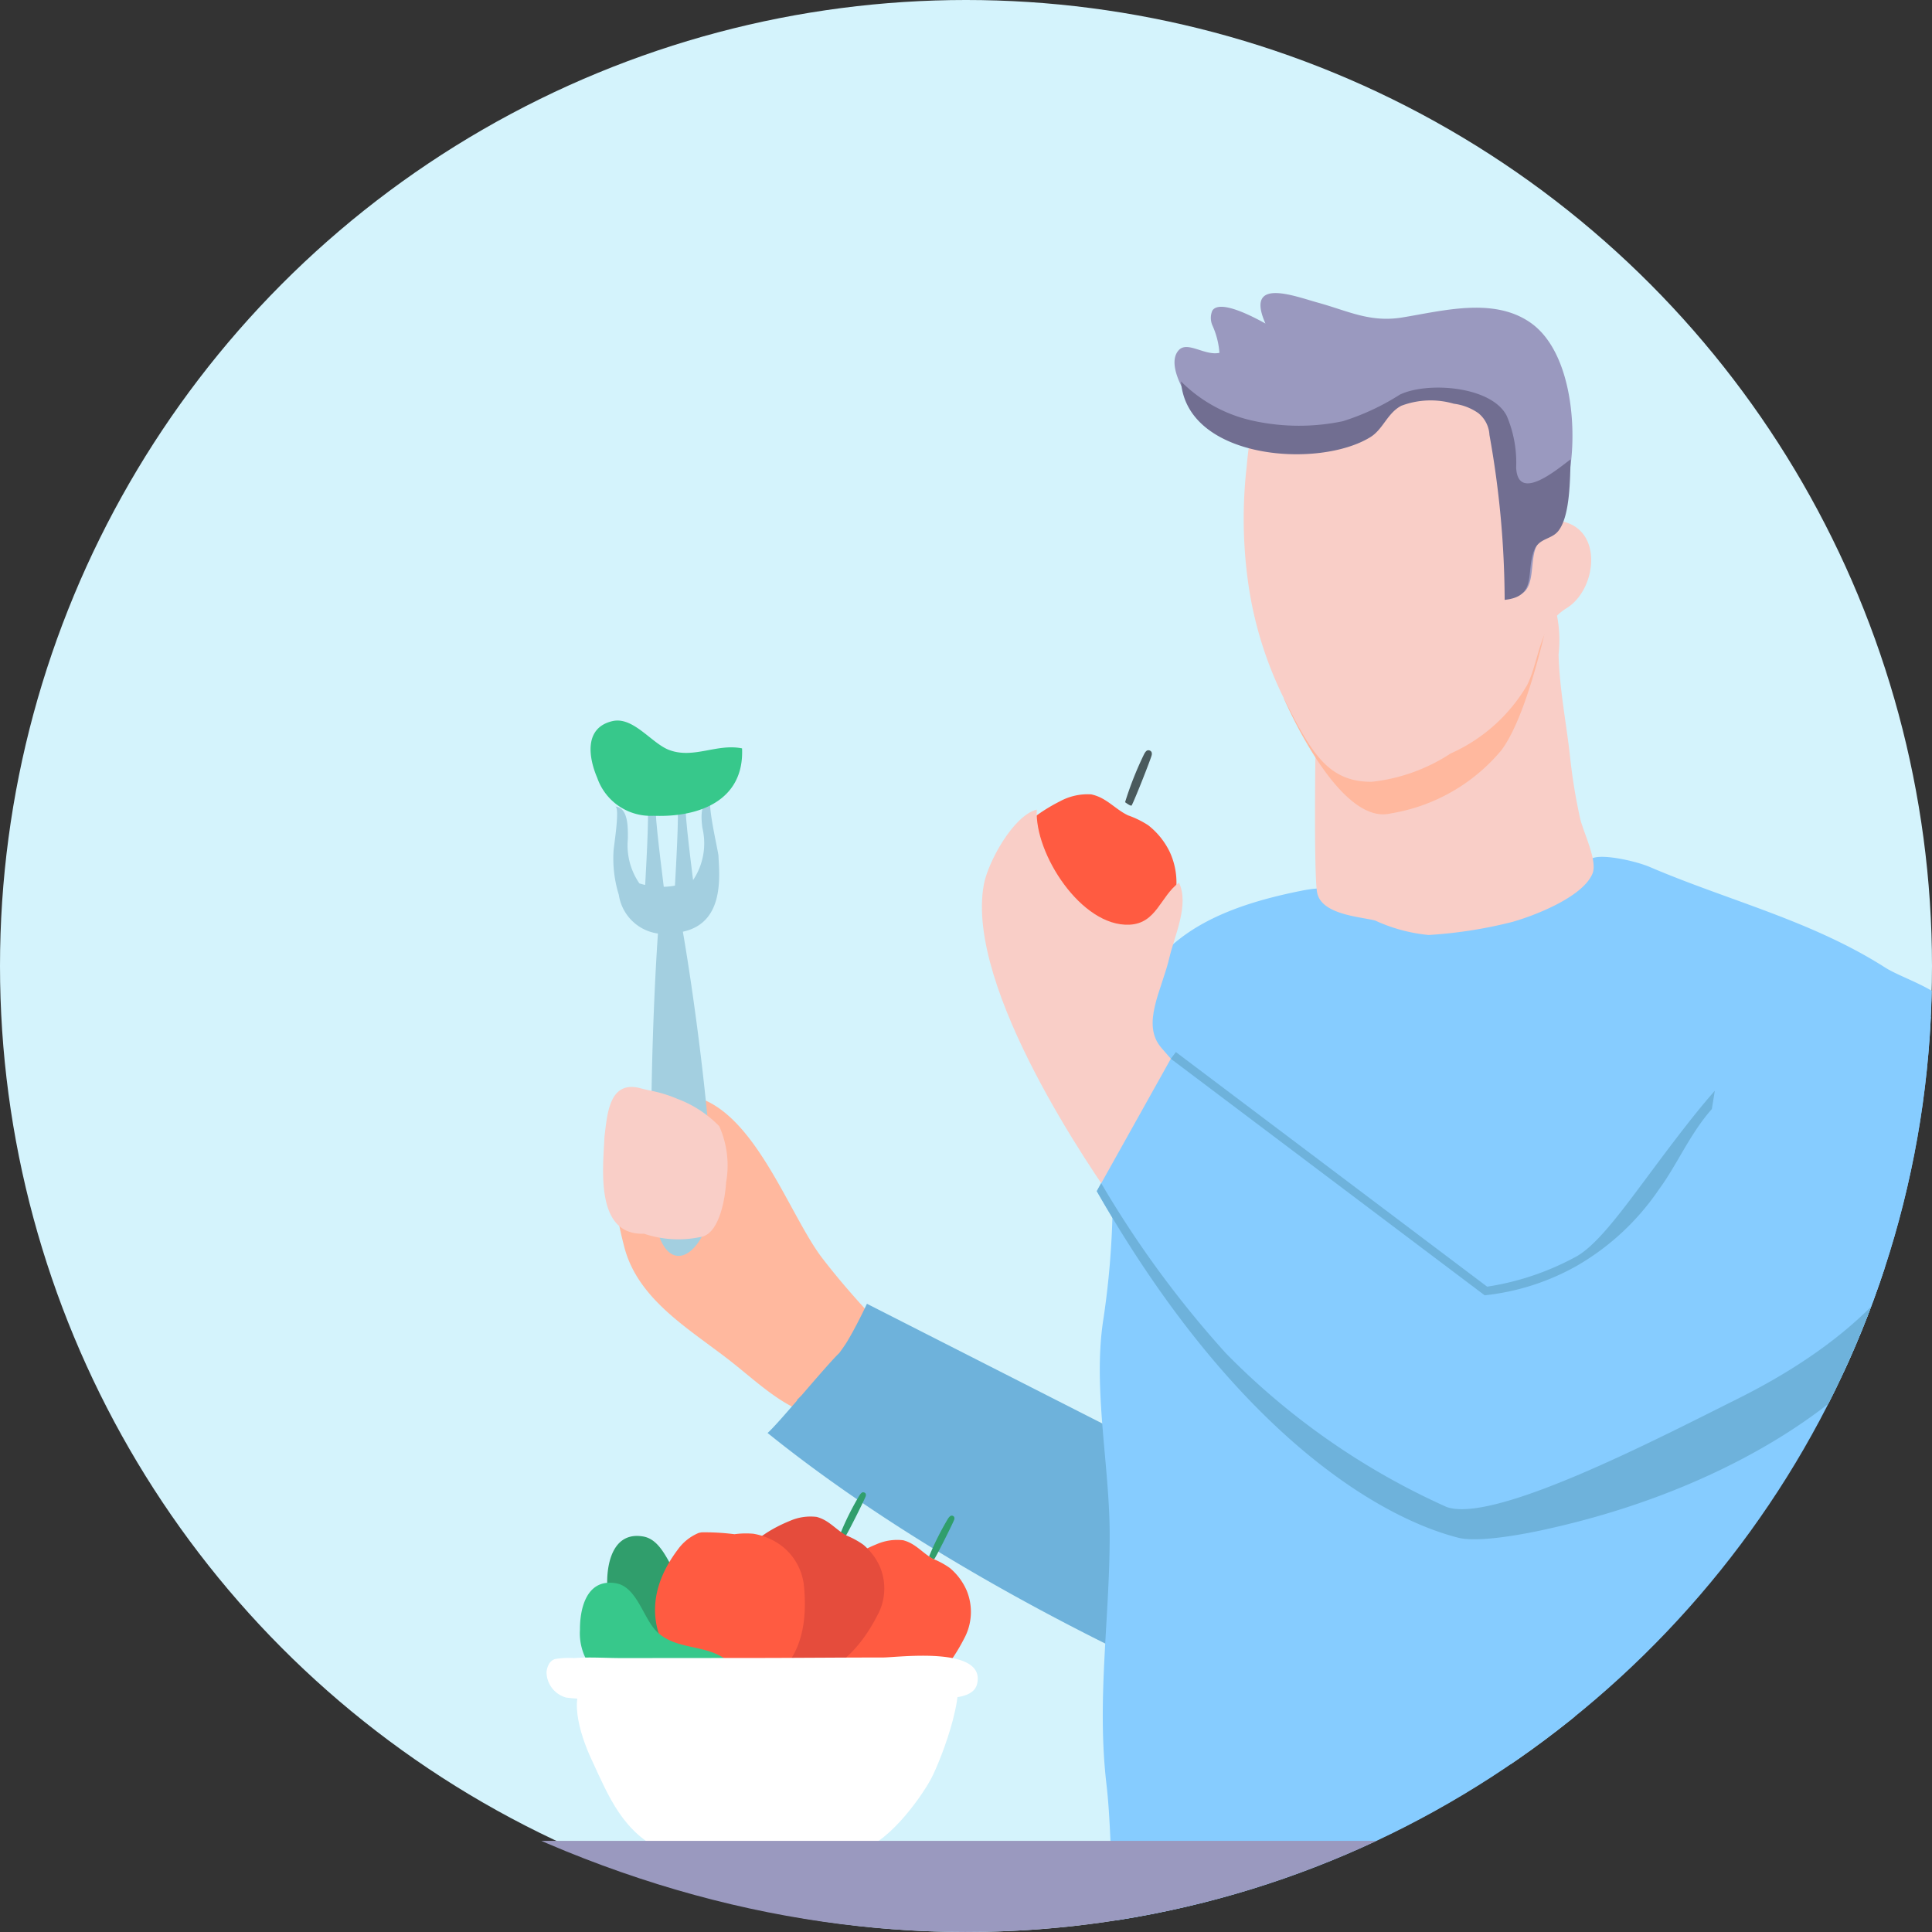 <svg xmlns="http://www.w3.org/2000/svg" xmlns:xlink="http://www.w3.org/1999/xlink" width="94" height="94" viewBox="0 0 94 94">
  <rect x="0" y="0" width="94" height="94" fill="#333333" stroke="none"/>
  <defs>
    <clipPath id="clip-path">
      <path id="Path_55946" data-name="Path 55946" d="M-912.815,2827.31c.159,36.527-41.8,63.323-79.988,35.442a13.1,13.1,0,0,1-2.982-3.045c-27.009-38.371-.323-79.255,35.97-79.4A46.951,46.951,0,0,1-912.815,2827.31Z" fill="none"/>
    </clipPath>
  </defs>
  <g id="Group_28266" data-name="Group 28266" transform="translate(-738 -2796)">
    <circle id="Ellipse_4526" data-name="Ellipse 4526" cx="47" cy="47" r="47" transform="translate(738 2796)" fill="#d4f3fc"/>
    <g id="Group_26608" data-name="Group 26608" transform="translate(1744.814 15.69)">
      <g id="Group_26607" data-name="Group 26607">
        <g id="Group_26606" data-name="Group 26606" clip-path="url(#clip-path)">
          <g id="Group_26605" data-name="Group 26605">
            <path id="Path_55893" data-name="Path 55893" d="M-946.346,2931.127c.021-2.345.46-6.031-1.519-7.825-1.044-.947-6.081-1.429-6.911-.2a2.154,2.154,0,0,0-.231,1.717c.656,3.006,1.036,6.358,1.975,9.253.461,1.423,1.28,8.384,1.395,8.709.837,2.369,4.23,1.542,5.3-.376C-945.438,2940.782-946.361,2932.841-946.346,2931.127Z" fill="#22272e"/>
            <g id="Group_26604" data-name="Group 26604">
              <g id="Group_26575" data-name="Group 26575">
                <g id="Group_26570" data-name="Group 26570">
                  <path id="Path_55894" data-name="Path 55894" d="M-973.276,2833.615c-.72-.118-.36,1.7-.957,1.258-.134-.1-.584-.907-.812-.737a4.244,4.244,0,0,0-.923.97c-1.3,1.836-1.008,3.81-.47,5.881.662,2.547,3.136,3.965,5.116,5.507,1.75,1.363,3.53,3.256,5.764,2.63.442-.126,3.792-1.85,4-1.6-1.932-2.335-3.387-3.586-5.241-5.989C-968.445,2839.4-970.164,2834.127-973.276,2833.615Z" fill="#ffb89e"/>
                </g>
                <g id="Group_26571" data-name="Group 26571">
                  <path id="Path_55895" data-name="Path 55895" d="M-974.586,2824.273c-.1-.009,0,.009-.1-.009-.41,4.489-.631,13.721-.237,15.569.554,2.6,2.167,1.673,2.672-.471.379-1.609-.725-10.661-1.587-15.088A1.467,1.467,0,0,1-974.586,2824.273Z" fill="#a3cfe0"/>
                </g>
                <g id="Group_26572" data-name="Group 26572">
                  <path id="Path_55896" data-name="Path 55896" d="M-972.184,2819.161c-.6.1-.513,1-.455,1.431a3.226,3.226,0,0,1-.438,2.516,3.576,3.576,0,0,1-2.629.182,3.27,3.27,0,0,1-.56-2.169c0-.475.048-1.521-.617-1.569.248.018-.072,1.956-.078,2.148a5.957,5.957,0,0,0,.255,2.146,2.236,2.236,0,0,0,2.677,1.857c2.529-.187,2.214-2.767,2.172-3.743C-971.869,2821.694-972.476,2819.208-972.184,2819.161Z" fill="#a3cfe0"/>
                </g>
                <g id="Group_26573" data-name="Group 26573">
                  <path id="Path_55897" data-name="Path 55897" d="M-975.289,2819.787c.031.947-.164,4.016-.161,4.086l.973-.058c0-.088-.4-3.073-.434-3.993Z" fill="#a3cfe0"/>
                </g>
                <g id="Group_26574" data-name="Group 26574">
                  <path id="Path_55898" data-name="Path 55898" d="M-973.834,2819.708c.032.948-.164,4.016-.161,4.086l.974-.057c0-.088-.4-3.074-.435-3.994Z" fill="#a3cfe0"/>
                </g>
                <path id="Path_55899" data-name="Path 55899" d="M-974.255,2816.8c-.858-.322-1.745-1.639-2.76-1.405-1.413.327-1.148,1.814-.742,2.757a2.749,2.749,0,0,0,2.733,1.849c2.232.087,4.427-.743,4.314-3.279C-971.931,2816.473-973.065,2817.247-974.255,2816.8Z" fill="#37c88b"/>
                <path id="Path_55900" data-name="Path 55900" d="M-971.823,2835.1a5.553,5.553,0,0,0-2.031-1.325,6.524,6.524,0,0,0-1.383-.416c-.149-.034-.289-.067-.411-.1-1.544-.414-1.619,1.291-1.757,2.362v.006c-.059,1.462-.487,4.8,1.926,4.708a5.213,5.213,0,0,0,2.749.16c.818-.112,1.173-1.561,1.247-2.673A4.668,4.668,0,0,0-971.823,2835.1Z" fill="#f9cec7"/>
                <path id="Path_55901" data-name="Path 55901" d="M-939.365,2844.025a13.01,13.01,0,0,0-8.184-3.194c-.637,1.936-1.251,3.879-1.895,5.813-.484,2.676-.755,4.441-.755,4.441l-11.517-5.857-2.917-1.484c-.319.672-.642,1.3-.947,1.81-.114.19-.256.391-.406.594-.3.278-1.08,1.185-1.837,2.06-.074.073-.145.147-.219.219l.017.014c-.635.732-1.219,1.4-1.444,1.589,9.916,8,22.9,13.214,22.9,13.214a91.088,91.088,0,0,0,8.062-18.476C-938.782,2844.512-939.071,2844.265-939.365,2844.025Z" fill="#6eb2db"/>
              </g>
              <path id="Path_55902" data-name="Path 55902" d="M-922.4,2904.773c-4.13,0-8.363-.368-12.368.861-3.173.974-6.238,2.32-6.938,6.811-.363,2.333,7.1,4.929,17.1,4.737,16.911-.324,17.005-5.925,16.509-7.609C-909.446,2904.99-918.709,2904.776-922.4,2904.773Zm11.974,5.776c-.206,3.107-8.378,3.252-10.409,3.391a50.889,50.889,0,0,1-13.248-.616h-.01c-2.665-.509-7-1.869-3.17-4.455a17.709,17.709,0,0,1,9.5-2.6c3.579-.091,6.606-.649,10.036.464C-915.833,2907.344-910.233,2907.635-910.427,2910.549Z" fill="#a9d4e7"/>
              <path id="Path_55903" data-name="Path 55903" d="M-911.443,2843.5c-4.06-2.571-9.33-1.973-13.5.007-3.75,1.782-5.067,3.976-6.849,7.493-2.77,5.464-2.066,11.42-1.246,17.258.754,5.359-.255,10.815,1.035,16.175.2.831.342,3.17,1.927,2.845,2.278-.467,1.008-4.837.792-6.159a100.873,100.873,0,0,1-.8-11.86c-.2-4.768-.319-10.138,1.222-14.687,1.571-4.639,4.622-7.071,9.445-7.381,3.251-.208,6.128-.629,8.306,2.195,6,7.782,2.941,20.5,2.444,29.421-.193,3.448-1.382,13.13-.056,13.569,1.822.6,1.753-2.067,1.868-3.464.525-6.344,1.251-12.67,1.911-19,.281-2.7.55-5.4.786-8.1C-903.581,2855.242-905.526,2847.252-911.443,2843.5Z" fill="#a9d4e7"/>
              <path id="Path_55904" data-name="Path 55904" d="M-915.884,2925.066c-.041-.513-.068-1.012-.082-1.481-.147-4.837-.038-9.478.037-14.33.069-4.495.153-8.992.009-13.476-.059-1.812-3.049-1.566-2.991.246.153,4.724.047,9.463-.02,14.2-.058,4.1.114,8.185.053,12.281-.053,3.563.013,7.967,1.262,11.106,1.464,3.678,2.673,1.077,3.312-.433A18.324,18.324,0,0,1-915.884,2925.066Z" fill="#a9d4e7"/>
              <path id="Path_55905" data-name="Path 55905" d="M-909.882,2847.984c-.573-1.187-1.541-1.824-2.813-.432-1.124,1.23-1.317,3.768-1.593,5.27-1.762,9.563-1.461,36.352.056,39.382,2.222-3.988,1.4-30.43,3.424-38.356.451-1.764,1.8-3.569,1.1-5.445C-909.758,2848.258-909.818,2848.117-909.882,2847.984Z" fill="#a9d4e7"/>
              <path id="Path_55906" data-name="Path 55906" d="M-931.565,2896.879c.159,15.7,1.841,31.574-1.511,47.051-.307,1.417,3.41,1.634,3.713.23,3.353-15.478,1.671-31.351,1.512-47.052C-927.866,2895.669-931.579,2895.434-931.565,2896.879Z" fill="#a9d4e7"/>
              <path id="Path_55907" data-name="Path 55907" d="M-907.255,2920.8c-.059-7.055.127-14.108.3-21.159.025-1.023.306-3.094-.3-4-.556-.831-2.455-1.737-2.457.1-.012,9.755-1.632,20.017-.8,29.688.317,3.683.426,7.707,1.909,11.112.4.921,1.351,3.044,2.483,3.129,3.565.268.507-5.037.168-6.266A51.928,51.928,0,0,1-907.255,2920.8Z" fill="#a9d4e7"/>
              <path id="Path_55908" data-name="Path 55908" d="M-940.175,2911.417c-.062-4.308-.16-8.618-.019-12.915.055-1.649-2.721-1.872-2.775-.224-.134,4.079-.056,8.169.009,12.257.069,4.414.17,8.635.034,13.035-.013.427-.038.88-.077,1.347a16.364,16.364,0,0,1-1.466,7.378c.593,1.374,1.715,3.74,3.073.4,1.16-2.856,1.221-6.861,1.172-10.1C-940.28,2918.862-940.121,2915.145-940.175,2911.417Z" fill="#a9d4e7"/>
              <path id="Path_55909" data-name="Path 55909" d="M-921.494,2887.036c-4.977.158-9.813.983-14.215,3.466-2.6,1.467-5.034,4.95-3.708,7.389a4.438,4.438,0,0,0,2.6,1.941c4.322,1.5,9.424.936,13.907.86,4.643-.079,13.847.98,16.691-3.78C-901.727,2889.4-917.227,2886.9-921.494,2887.036Z" fill="#f7bc7b"/>
              <path id="Path_55910" data-name="Path 55910" d="M-905.531,2893.439c.475,1.49-5.983,4.549-7.17,4.883a51.454,51.454,0,0,1-7.657,1.56,34.249,34.249,0,0,1-17.268-2.552,56.255,56.255,0,0,1-5.13-3.246c-1.1.562-1.9,1.549-3.049,2.108.781,4.291,9.271,6.877,12.969,7.487a47.545,47.545,0,0,0,17.237-.635c4.684-1.021,11.329-3.829,10.229-9Q-905.433,2893.746-905.531,2893.439Z" fill="#e5a66a"/>
              <path id="Path_55911" data-name="Path 55911" d="M-965.079,2916.144c-.964-.913-5.563-1.339-6.3-.134a2.208,2.208,0,0,0-.19,1.672c.637,2.918,1.027,6.174,1.919,8.981a80.024,80.024,0,0,1,1.46,8.7c.005.409,3.8,1.216,4.747-.657.8-1.59-.141-9.3-.148-10.971C-963.6,2921.46-963.253,2917.872-965.079,2916.144Z" fill="#22272e"/>
              <g id="Group_26576" data-name="Group 26576">
                <path id="Path_55912" data-name="Path 55912" d="M-965.55,2901.048c-1.189-4.092-2.178-11.037-6.1-12.953a15.752,15.752,0,0,0-3.605-1.224,9.2,9.2,0,0,0-4.014-.067c-3.248.834-2.075,5.923-1.451,8.857,1.614,7.584,7.294,29.954,9.031,33.125a10.322,10.322,0,0,0,4.9.05,6.613,6.613,0,0,0,3.589-1.653c.613-2.5.155-5.66-.113-8.9C-963.79,2912.594-963.97,2906.485-965.55,2901.048Z" fill="#32476c"/>
              </g>
              <g id="Group_26577" data-name="Group 26577">
                <path id="Path_55913" data-name="Path 55913" d="M-936.248,2877.31c-3.08-2.723-10.675.482-14.959,1.43-5.465,1.209-10.935,2.34-16.4,3.715-4.149,1.044-10.8,1.994-13.056,5.4-1.771,2.674-.206,7.513,1.441,9.836,2.169,3.057,5.153,2.268,8.52,1.812,6.846-.929,13.819-2.4,20.726-2.679.82,4.6,5.074-.76,8.387-1.606,4.942-1.263,12.813-1.725,12.076-7.479C-930,2883.91-933.351,2879.871-936.248,2877.31Z" fill="#32476c"/>
              </g>
              <g id="Group_26578" data-name="Group 26578">
                <path id="Path_55914" data-name="Path 55914" d="M-955.093,2898.029c-2.609-4.06-6.04-4.345-9.618-1.4-2.106,1.732-2.276,3.048-1.816,5.557q.07.389.149.776c1.222,6.056,3.7,11.843,5.914,17.584,1.636,4.243,6.681,16.625,6.89,16.71a14.583,14.583,0,0,0,6.1-2.11,15.722,15.722,0,0,0,1.791-1.236,13.5,13.5,0,0,0,.124-1.392c.248-6.4-.506-14.222-2.609-20.08A73,73,0,0,0-955.093,2898.029Z" fill="#3c5376"/>
              </g>
              <g id="Group_26579" data-name="Group 26579">
                <path id="Path_55915" data-name="Path 55915" d="M-928.49,2877.427a6.723,6.723,0,0,0-1.369.316,44.466,44.466,0,0,0-4.709,2.338c-2.786,1.329-5.574,2.675-8.3,4.136-3.764,2.017-18.43,9.517-21.949,12.162-4.151,3.123-.322,5.4,1.9,7.907,1.859,2.1-1.662,6.458,2.609,4.944,5.749-2.039,15.673-5.073,21.462-7.176,5.839-2.121,10.713-3.2,15.84-7,3.495-2.594,9.781-9.012,7.284-13.365C-917.494,2878.6-924.777,2877-928.49,2877.427Z" fill="#3c5376"/>
              </g>
              <g id="Group_26581" data-name="Group 26581">
                <g id="Group_26580" data-name="Group 26580">
                  <path id="Path_55916" data-name="Path 55916" d="M-960.512,2854.052c-.057,0-.119.058-.181.153a13.775,13.775,0,0,0-.917,1.831s.22.184.253.133c.158-.244.933-1.8.969-1.923a.189.189,0,0,0,0-.122A.137.137,0,0,0-960.512,2854.052Z" fill="#309e6c"/>
                </g>
              </g>
              <g id="Group_26583" data-name="Group 26583">
                <g id="Group_26582" data-name="Group 26582">
                  <path id="Path_55917" data-name="Path 55917" d="M-960.6,2856.6a3.969,3.969,0,0,0-.8-.437c-.475-.248-.8-.679-1.32-.866-.047-.017-.093-.031-.139-.045a2.49,2.49,0,0,0-1.3.189c-3.574,1.453-3.256,4.255-3.066,4.98.01.032.021.064.032.1s.029.081.046.123a4.671,4.671,0,0,0,1.2,1.482,4.833,4.833,0,0,0,2.45.9c.769-.044,2.313-.5,3.589-2.986a2.725,2.725,0,0,0,.13-2.336A2.964,2.964,0,0,0-960.6,2856.6Z" fill="#ff5b41"/>
                </g>
              </g>
              <g id="Group_26585" data-name="Group 26585">
                <g id="Group_26584" data-name="Group 26584">
                  <path id="Path_55918" data-name="Path 55918" d="M-964.818,2852.916c-.057-.005-.119.058-.181.153a13.6,13.6,0,0,0-.917,1.831s.22.183.253.133c.158-.244.933-1.8.968-1.923a.183.183,0,0,0,0-.122C-964.708,2852.95-964.747,2852.924-964.818,2852.916Z" fill="#309e6c"/>
                </g>
              </g>
              <g id="Group_26587" data-name="Group 26587">
                <g id="Group_26586" data-name="Group 26586">
                  <path id="Path_55919" data-name="Path 55919" d="M-964.815,2855.463a4.007,4.007,0,0,0-.8-.437c-.476-.248-.8-.679-1.321-.866-.047-.017-.093-.032-.138-.045a2.49,2.49,0,0,0-1.3.189c-3.574,1.452-3.256,4.255-3.067,4.979.01.033.021.065.033.1s.029.08.046.123a4.669,4.669,0,0,0,1.2,1.481,4.837,4.837,0,0,0,2.45.9c.769-.045,2.313-.505,3.589-2.987a2.724,2.724,0,0,0,.131-2.336A2.971,2.971,0,0,0-964.815,2855.463Z" fill="#e54c3c"/>
                </g>
              </g>
              <path id="Path_55920" data-name="Path 55920" d="M-973.518,2857.433c-.665-.629-.972-2.188-2-2.366-1.429-.248-1.762,1.226-1.754,2.253a2.749,2.749,0,0,0,1.8,2.764c2.023.947,4.369,1.034,5.249-1.347C-971.249,2858.034-972.595,2858.307-973.518,2857.433Z" fill="#309e6c"/>
              <g id="Group_26589" data-name="Group 26589">
                <g id="Group_26588" data-name="Group 26588">
                  <path id="Path_55921" data-name="Path 55921" d="M-968.854,2855.471a3.191,3.191,0,0,0-1.3-.537,4.085,4.085,0,0,0-.925.022,11.262,11.262,0,0,0-1.6-.091c-.05.009-.1.019-.143.03a2.363,2.363,0,0,0-1.008.8c-2.265,3-.465,5.243.092,5.769l.08.067.106.082a5.03,5.03,0,0,0,1.831.678,4.895,4.895,0,0,0,2.586-.437c.634-.417,1.7-1.571,1.442-4.322A2.814,2.814,0,0,0-968.854,2855.471Z" fill="#ff5b41"/>
                </g>
              </g>
              <path id="Path_55922" data-name="Path 55922" d="M-974.843,2859.71c-.665-.63-.972-2.189-2-2.367-1.428-.247-1.761,1.226-1.753,2.253a2.749,2.749,0,0,0,1.8,2.765c2.023.947,4.369,1.034,5.249-1.347C-972.574,2860.31-973.92,2860.584-974.843,2859.71Z" fill="#37c88b"/>
              <g id="Group_26591" data-name="Group 26591">
                <g id="Group_26590" data-name="Group 26590">
                  <path id="Path_55923" data-name="Path 55923" d="M-960.579,2861.212c-.858-.573-3.91.7-4.922.732-3.226.087-6.535.165-9.764.1-.633-.011-2.287-.339-2.849-.053-1.162.592-.47,2.736.058,3.877.88,1.9,1.533,3.575,3.547,4.53,1.475.043,4.01-.018,5.486-.005,1.283.012,2.572,0,3.857-.066,1.367-.072,3.118-2.47,3.658-3.483C-961.048,2865.983-959.458,2861.961-960.579,2861.212Z" fill="#fff"/>
                </g>
              </g>
              <g id="Group_26593" data-name="Group 26593">
                <g id="Group_26592" data-name="Group 26592">
                  <path id="Path_55924" data-name="Path 55924" d="M-963.846,2860.954c-1.949,0-3.9.019-5.847.022l-6.886.006c-.761,0-1.55-.059-2.309,0a3.986,3.986,0,0,0-.927.049c-.2.071-.348.236-.408.608a1.294,1.294,0,0,0,.958,1.265,8.462,8.462,0,0,0,2.081.009c2.227,0,4.454-.005,6.682-.013,2.685-.01,5.369-.012,8.054-.03.781-.006,2.93.363,3.172-.623C-958.816,2860.374-963.13,2860.952-963.846,2860.954Z" fill="#fff"/>
                </g>
              </g>
              <path id="Path_55925" data-name="Path 55925" d="M-915.1,2827.381c-3.594-2.288-7.642-3.26-11.434-4.884-.711-.305-2.417-.678-2.857-.4a1.358,1.358,0,0,0-.642.773c-.509-.273.186-.433-.429-.615-2.267-.67-4.32-2.334-6.717-1.482a14.461,14.461,0,0,0-2.831,1.969c-1.568,1.045-1.986.608-3.452.9-5.261,1.04-8.565,3.089-8.918,8.666-.143,2.266-.229,4.53-.3,6.807a41.27,41.27,0,0,1-.444,5.341c-.534,3.334.288,7.07.3,10.457.013,4.106-.638,8.053-.159,12.184.4,3.418-.007,7.19,1.437,10.4,1.474,3.277,9.151,4.562,12.277,4.444,2.829-.107,5.424.832,8.252.625,4.052-.3,8.165.309,12.191-.379,5.756-.983,6.125-8.587,5.681-13.121-.673-6.888.118-13.69.786-20.546.392-4.017.76-8.043.955-12.075.093-1.926.651-4.964-.223-6.791C-912.2,2828.472-914.2,2827.957-915.1,2827.381Z" fill="#86ccff"/>
              <path id="Path_55926" data-name="Path 55926" d="M-930.434,2817.036c-.185-1.614-.507-3.251-.549-4.877a6.23,6.23,0,0,0-.308-2.752c-.75.981-1.213,2.455-1.9,3.561-.953,1.526-2.623,2.942-4.164,3.051-.677.048-5.175-4.539-5.275-3.928-.106.647-.187,3.93-.2,6.86-.013,2.282.013,4.349.1,4.786.205,1.072,2.068,1.171,2.819,1.359a8.046,8.046,0,0,0,2.605.705h0a21.874,21.874,0,0,0,4.074-.636c1.094-.309,3.427-1.211,3.9-2.352.257-.619-.45-2.02-.6-2.673A27.335,27.335,0,0,1-930.434,2817.036Z" fill="#f9cec7"/>
              <path id="Path_55927" data-name="Path 55927" d="M-939.144,2819.885a8.865,8.865,0,0,0,5.377-3.071c1.453-1.937,2.476-7.407,2.476-7.407s-3.863,5.156-7.211,5.893a7.914,7.914,0,0,1-5.852-1.024S-941.706,2820.524-939.144,2819.885Z" fill="#ffb89e"/>
              <path id="Path_55928" data-name="Path 55928" d="M-930.988,2805.648c-.82-.1-1.514,1.306-2.31.682-.418-.328-.1-1.2-.132-1.643-.141-2.193-.245-4.548-1.361-6.505-.848-1.487-2.348-1.093-3.469-.366-1.229.8-3.154.545-4.06,1.833-.259.369-.14.628-.036.985-.418.067-.833.122-1.213.164a4.416,4.416,0,0,1-.934-.026,4.97,4.97,0,0,0-.878-.039c-.594.045-.528.427-.619.983-.073.436-.122.876-.16,1.316a22.38,22.38,0,0,0,.064,5.554,18.449,18.449,0,0,0,1.742,5.69c.249.477.543,1.088.9,1.7.832,1.432,1.679,2.392,3.391,2.37a8.718,8.718,0,0,0,3.832-1.378,8.145,8.145,0,0,0,3.726-3.339c.619-1.284.558-2.9,1.911-3.728C-929.092,2808.977-928.769,2805.934-930.988,2805.648Z" fill="#f9cec7"/>
              <g id="Group_26594" data-name="Group 26594">
                <path id="Path_55929" data-name="Path 55929" d="M-935.752,2808.114v0l0,0Z" fill="#e5bdb0"/>
              </g>
              <g id="Group_26595" data-name="Group 26595">
                <path id="Path_55930" data-name="Path 55930" d="M-932.363,2796c-1.8-1.243-4.252-.564-6.232-.243-1.57.254-2.632-.319-4.1-.723-1.142-.314-3.559-1.265-2.55,1.017-.453-.248-2.217-1.222-2.587-.622a.908.908,0,0,0,.005.709,3.95,3.95,0,0,1,.344,1.339c-.72.156-1.568-.6-1.988-.121-.738.833.779,2.96,1.448,3.476a7.541,7.541,0,0,0,4.614,1.211,6.24,6.24,0,0,0,3.006-.905c.514-.323.74-.842,1.326-1.1a6.036,6.036,0,0,1,3.708-.055c1.044.3.884.662,1.158,1.752.612,2.444.294,5.15.965,7.538,1.338.082.729-1.873,1.291-2.556.449-.546.985-.329,1.244-1.227.166-.58.047-1.222.183-1.811C-930.023,2801.459-930.285,2797.433-932.363,2796Z" fill="#9a99bf"/>
              </g>
              <g id="Group_26596" data-name="Group 26596">
                <path id="Path_55931" data-name="Path 55931" d="M-933.046,2803.055a5.807,5.807,0,0,0-.459-2.512c-.736-1.45-3.855-1.677-5.2-1.033a11.553,11.553,0,0,1-2.779,1.295,10.443,10.443,0,0,1-4.3-.009,7.082,7.082,0,0,1-3.57-1.929c.28,3.79,6.695,4.272,9.218,2.709.618-.383.82-1.165,1.5-1.523a4.034,4.034,0,0,1,2.557-.1,2.65,2.65,0,0,1,1.188.455,1.453,1.453,0,0,1,.545,1.064,46.011,46.011,0,0,1,.74,8.024c1.615-.169,1.007-1.375,1.446-2.434.238-.573.833-.5,1.164-.917.587-.737.567-2.584.6-3.486C-930.962,2803.067-932.971,2804.819-933.046,2803.055Z" fill="#716e91"/>
              </g>
              <g id="Group_26598" data-name="Group 26598">
                <g id="Group_26597" data-name="Group 26597">
                  <path id="Path_55932" data-name="Path 55932" d="M-950.954,2816.814c-.07,0-.139.078-.2.2a16.492,16.492,0,0,0-.92,2.326s.287.219.322.155c.166-.313.943-2.287.972-2.444a.242.242,0,0,0-.009-.153A.175.175,0,0,0-950.954,2816.814Z" fill="#4a5a5d"/>
                </g>
              </g>
              <g id="Group_26600" data-name="Group 26600">
                <g id="Group_26599" data-name="Group 26599">
                  <path id="Path_55933" data-name="Path 55933" d="M-950.947,2820.463a4.53,4.53,0,0,0-.98-.481c-.579-.273-.991-.784-1.622-.977-.056-.017-.112-.032-.167-.045a2.816,2.816,0,0,0-1.515.331c-4.1,2.068-3.509,5.522-3.23,6.407.014.039.03.078.045.117s.041.1.064.149a5.742,5.742,0,0,0,1.524,1.749,5.514,5.514,0,0,0,2.955.933c.9-.112,2.687-.8,4-3.973a3.547,3.547,0,0,0-.026-2.908A3.684,3.684,0,0,0-950.947,2820.463Z" fill="#ff5b41"/>
                </g>
              </g>
              <g id="Group_26601" data-name="Group 26601">
                <path id="Path_55934" data-name="Path 55934" d="M-949.453,2823.253c-.91.677-1.09,1.985-2.407,2.047-2.345.111-4.636-3.476-4.509-5.6-1.148.289-2.376,2.563-2.576,3.64-.941,5.068,5.43,14.159,6.423,15.573,1.822-.612,1.85-1.794,3.177-3.117,1.63-1.624.267-3.1-.954-4.493-1.013-1.159.015-2.816.384-4.414C-949.676,2825.854-948.939,2824.322-949.453,2823.253Z" fill="#f9cec7"/>
              </g>
              <path id="Path_55935" data-name="Path 55935" d="M-935.208,2871.27v1.319a.44.44,0,0,0,.879,0v-1.319A.44.44,0,0,0-935.208,2871.27Z" fill="#9cc3d2"/>
              <path id="Path_55936" data-name="Path 55936" d="M-931.526,2873.578a.44.44,0,0,0-.879,0,2.776,2.776,0,0,0,.224,1.211.441.441,0,0,0,.6.157.448.448,0,0,0,.158-.6A1.783,1.783,0,0,1-931.526,2873.578Z" fill="#9cc3d2"/>
              <path id="Path_55937" data-name="Path 55937" d="M-929.438,2873.083v.824a.44.44,0,0,0,.879,0v-.824A.44.44,0,0,0-929.438,2873.083Z" fill="#9cc3d2"/>
              <path id="Path_55938" data-name="Path 55938" d="M-924.727,2872.283c.042.044-.005-.035,0-.015-.01-.042-.027-.126-.025-.108-.014-.131-.011-.264-.012-.4a.44.44,0,0,0-.879,0,1.608,1.608,0,0,0,.294,1.135.442.442,0,0,0,.622,0,.445.445,0,0,0,.005-.614Z" fill="#9cc3d2"/>
              <path id="Path_55939" data-name="Path 55939" d="M-921.675,2871.483a6.018,6.018,0,0,0-.18,1.765.44.44,0,0,0,.879,0,5.189,5.189,0,0,1,.149-1.532C-920.66,2871.173-921.509,2870.942-921.675,2871.483Z" fill="#9cc3d2"/>
              <path id="Path_55940" data-name="Path 55940" d="M-934.288,2875.912c-5.65,0-11.813.627-17.228-1.013l.055-2.719c-.285,2.531-1.324,6.176-.111,8.189,1.1,1.828,5.036,2.427,6.681,2.791,5.264,1.164,23.741.967,27.576.631,4.515-.4,4.888-1.344,3.821-7.645C-920.465,2877.587-927.278,2875.906-934.288,2875.912Z" fill="#88bbd6"/>
              <g id="Group_26602" data-name="Group 26602">
                <path id="Path_55941" data-name="Path 55941" d="M-980.189,2919.227v-38.042c0-1.84.862-5.156-1.923-5.652-2.234-.4-4.118.836-4.069,2.813.187,7.4,0,14.82,0,22.22v35.568c0,1.422-.3,2.952.18,4.337a2.853,2.853,0,0,0,3.816,1.52,5.269,5.269,0,0,0,1.184-.633c.845-.644.812-1.389.812-2.7v-19.427Z" fill="#a9d4e7"/>
              </g>
              <g id="Group_26603" data-name="Group 26603">
                <path id="Path_55942" data-name="Path 55942" d="M-920.159,2871.415c-1.107-1.3-2.642-1.54-4.92-1.539h-106.877c-3.423,0-9.589-1.537-10.512,3.424-.741,3.979,1.556,7.336,5.232,7.248,13.759-.333,27.562,0,41.323,0h66.147c2.645,0,5.49.535,8.065-.32,3-1,3.64-4,2.682-6.69A6.7,6.7,0,0,0-920.159,2871.415Z" fill="#9a99bf"/>
              </g>
              <path id="Path_55943" data-name="Path 55943" d="M-913.154,2843.277c3.245-4.386,2.978-12.792.792-13.366-9.754-2.56-14.119,10.2-17.689,11.96a12.221,12.221,0,0,1-4.529,1.46l-15.269-11.507-3.6,6.441c6.76,11.822,13.776,15.894,17.594,16.863,1.2.306,4.291-.418,4.291-.418C-922.944,2852.815-915.849,2848.384-913.154,2843.277Z" fill="#86ccff"/>
              <path id="Path_55944" data-name="Path 55944" d="M-934.58,2843.331l-15.269-11.507.246-.327,15.145,11.415a13.176,13.176,0,0,0,4.227-1.407c1-.494,2.151-2.037,3.482-3.824.86-1.155,2.285-3.085,3.368-4.3l-.145.891c-1.058,1.187-1.717,2.754-2.568,3.9a12.175,12.175,0,0,1-3.957,3.7,11.583,11.583,0,0,1-4.529,1.46Z" fill="#6eb2db"/>
              <path id="Path_55945" data-name="Path 55945" d="M-913.154,2843.277c4.552-4.658,8.119-9.62,4.587-11.934-9.073-5.944,5.164,7.611-13.7,17.023-3.958,1.975-11.851,6.082-14.161,5.266a35.192,35.192,0,0,1-10.737-7.475,50.094,50.094,0,0,1-6.073-8.282l-.214.39c6.76,11.822,13.776,15.894,17.594,16.863,1.2.306,4.291-.418,4.291-.418C-922.944,2852.815-915.849,2848.384-913.154,2843.277Z" fill="#6eb2db"/>
            </g>
          </g>
        </g>
      </g>
    </g>
  </g>
</svg>
